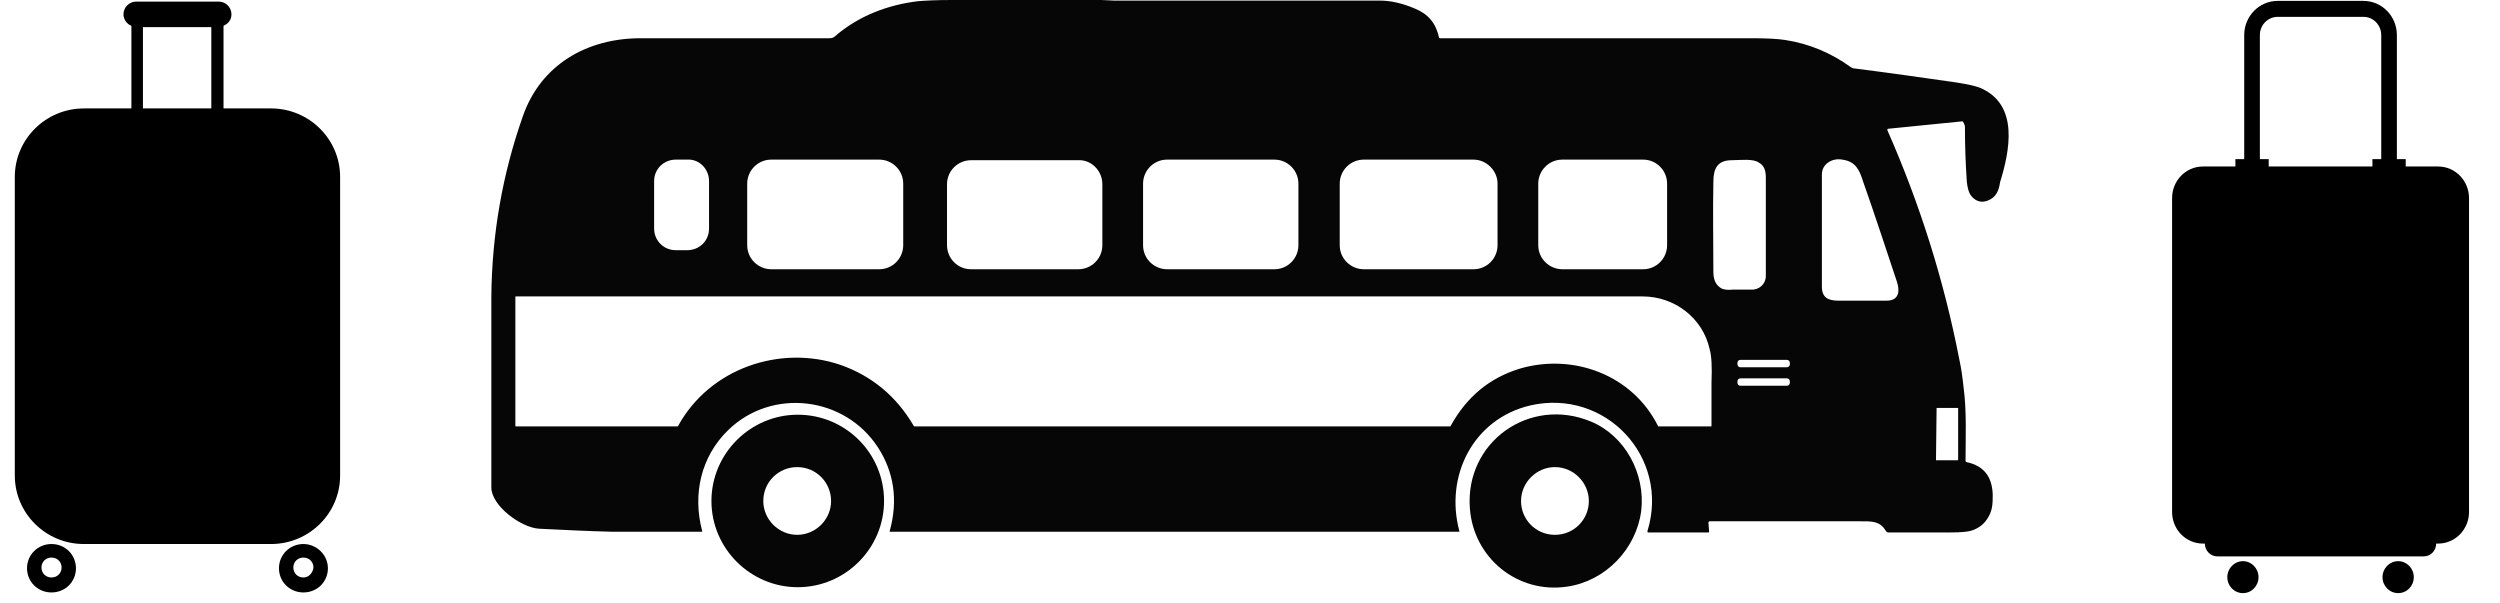 <?xml version="1.0" encoding="UTF-8"?>
<svg xmlns="http://www.w3.org/2000/svg" xmlns:xlink="http://www.w3.org/1999/xlink" width="174" zoomAndPan="magnify" viewBox="0 0 130.5 31.5" height="42" preserveAspectRatio="xMidYMid meet" version="1.0">
  <defs>
    <clipPath id="2f17782a1c">
      <path d="M 0.773 0 L 17.754 0 L 17.754 29 L 0.773 29 Z M 0.773 0 " clip-rule="nonzero"></path>
    </clipPath>
    <clipPath id="60b83880f5">
      <path d="M 14 28 L 17.754 28 L 17.754 31 L 14 31 Z M 14 28 " clip-rule="nonzero"></path>
    </clipPath>
    <clipPath id="f0cefbf6fc">
      <path d="M 113.383 0.047 L 128.883 0.047 L 128.883 29.074 L 113.383 29.074 Z M 113.383 0.047 " clip-rule="nonzero"></path>
    </clipPath>
    <clipPath id="db4e2a8043">
      <path d="M 25.641 0 L 105 0 L 105 28 L 25.641 28 Z M 25.641 0 " clip-rule="nonzero"></path>
    </clipPath>
  </defs>
  <g clip-path="url(#2f17782a1c)">
    <path fill="#000000" d="M 14.148 5.66 L 11.668 5.66 L 11.668 1.344 C 11.93 1.234 12.082 1.012 12.082 0.75 C 12.082 0.379 11.781 0.082 11.406 0.082 L 7.121 0.082 C 6.746 0.082 6.445 0.379 6.445 0.75 C 6.445 1.012 6.633 1.27 6.859 1.344 L 6.859 5.66 L 4.379 5.66 C 2.391 5.66 0.773 7.262 0.773 9.234 L 0.773 24.824 C 0.773 26.797 2.391 28.398 4.379 28.398 L 14.148 28.398 C 16.137 28.398 17.754 26.797 17.754 24.824 L 17.754 9.234 C 17.754 7.262 16.137 5.66 14.148 5.66 Z M 11.031 5.66 L 7.461 5.66 L 7.461 1.418 L 11.031 1.418 Z M 11.031 5.66 " fill-opacity="1" fill-rule="nonzero"></path>
  </g>
  <path fill="#000000" d="M 2.688 28.398 C 1.977 28.398 1.41 28.957 1.41 29.664 C 1.41 30.371 1.977 30.926 2.688 30.926 C 3.402 30.926 3.965 30.371 3.965 29.664 C 3.965 28.957 3.402 28.398 2.688 28.398 Z M 2.688 30.145 C 2.391 30.145 2.164 29.922 2.164 29.625 C 2.164 29.328 2.391 29.105 2.688 29.105 C 2.988 29.105 3.215 29.328 3.215 29.625 C 3.215 29.922 2.988 30.145 2.688 30.145 Z M 2.688 30.145 " fill-opacity="1" fill-rule="nonzero"></path>
  <g clip-path="url(#60b83880f5)">
    <path fill="#000000" d="M 15.84 28.398 C 15.125 28.398 14.562 28.957 14.562 29.664 C 14.562 30.371 15.125 30.926 15.84 30.926 C 16.551 30.926 17.117 30.371 17.117 29.664 C 17.117 28.957 16.516 28.398 15.84 28.398 Z M 15.84 30.145 C 15.539 30.145 15.312 29.922 15.312 29.625 C 15.312 29.328 15.539 29.105 15.84 29.105 C 16.137 29.105 16.363 29.328 16.363 29.625 C 16.328 29.922 16.102 30.145 15.84 30.145 Z M 15.84 30.145 " fill-opacity="1" fill-rule="nonzero"></path>
  </g>
  <g clip-path="url(#f0cefbf6fc)">
    <path fill="#000000" d="M 117.965 1.832 C 117.965 1.305 118.383 0.879 118.895 0.879 L 123.371 0.879 C 123.883 0.879 124.301 1.305 124.301 1.832 L 124.301 8.305 L 123.84 8.305 L 123.84 8.691 L 118.426 8.691 L 118.426 8.305 L 117.965 8.305 Z M 127.27 8.691 L 125.578 8.691 L 125.578 8.305 L 125.117 8.305 L 125.117 1.832 C 125.117 0.844 124.336 0.047 123.371 0.047 L 118.895 0.047 C 117.93 0.047 117.148 0.844 117.148 1.832 L 117.148 8.305 L 116.688 8.305 L 116.688 8.691 L 114.992 8.691 C 114.102 8.691 113.383 9.43 113.383 10.34 L 113.383 26.727 C 113.383 27.637 114.102 28.375 114.992 28.375 L 115.094 28.375 C 115.094 28.746 115.387 29.043 115.746 29.043 L 126.516 29.043 C 126.879 29.043 127.168 28.746 127.168 28.375 L 127.27 28.375 C 128.16 28.375 128.883 27.637 128.883 26.727 L 128.883 10.34 C 128.883 9.43 128.16 8.691 127.27 8.691 " fill-opacity="1" fill-rule="nonzero"></path>
  </g>
  <path fill="#000000" d="M 126 30.129 C 126 30.59 125.637 30.961 125.184 30.961 C 124.734 30.961 124.367 30.59 124.367 30.129 C 124.367 29.668 124.734 29.293 125.184 29.293 C 125.637 29.293 126 29.668 126 30.129 " fill-opacity="1" fill-rule="nonzero"></path>
  <path fill="#000000" d="M 117.895 30.129 C 117.895 30.59 117.531 30.961 117.082 30.961 C 116.629 30.961 116.266 30.59 116.266 30.129 C 116.266 29.668 116.629 29.293 117.082 29.293 C 117.531 29.293 117.895 29.668 117.895 30.129 " fill-opacity="1" fill-rule="nonzero"></path>
  <path fill="#060606" d="M 83.035 22 C 79.848 20.684 76.469 23.062 76.727 26.535 C 76.918 29.141 79.234 31.008 81.809 30.621 C 83.805 30.332 85.414 28.66 85.672 26.664 C 85.898 24.734 84.836 22.742 83.035 22 Z M 81.168 27.918 C 80.168 27.918 79.398 27.117 79.398 26.152 C 79.398 25.188 80.203 24.383 81.168 24.383 C 82.133 24.383 82.938 25.188 82.938 26.152 C 82.938 27.117 82.164 27.918 81.168 27.918 Z M 81.168 27.918 " fill-opacity="1" fill-rule="nonzero"></path>
  <g clip-path="url(#db4e2a8043)">
    <path fill="#060606" d="M 103.469 4.633 C 103.215 4.504 102.762 4.406 102.152 4.309 C 100.383 4.055 98.578 3.797 96.777 3.57 C 96.711 3.57 96.68 3.539 96.617 3.508 C 95.586 2.766 94.457 2.285 93.203 2.09 C 92.816 2.027 92.238 1.996 91.465 1.996 C 87.023 1.996 82.582 1.996 78.141 1.996 C 77.145 1.996 76.18 1.996 75.18 1.996 C 75.148 1.996 75.148 1.996 75.117 1.961 C 74.957 1.223 74.57 0.738 73.859 0.449 C 73.184 0.16 72.574 0.031 72.027 0.031 C 67.391 0.031 62.789 0.031 58.156 0.031 C 57.961 0.031 57.703 0 57.48 0 C 54.871 0 52.266 0 49.66 0 C 48.887 0 48.305 0.031 47.922 0.062 C 46.312 0.258 44.797 0.836 43.543 1.93 C 43.445 1.996 43.352 1.996 43.254 1.996 C 41.578 1.996 39.875 1.996 38.199 1.996 C 36.625 1.996 35.047 1.996 33.438 1.996 C 30.637 1.996 28.223 3.379 27.289 6.078 C 26.227 9.102 25.68 12.223 25.648 15.473 C 25.648 18.785 25.648 22.129 25.648 25.441 C 25.648 26.406 27.195 27.535 28.125 27.598 C 29.414 27.664 30.734 27.727 31.988 27.758 C 33.535 27.758 35.078 27.758 36.625 27.758 C 36.656 27.758 36.656 27.758 36.656 27.727 C 36.141 25.797 36.59 23.836 38.008 22.453 C 40.293 20.23 44.09 20.684 45.828 23.352 C 46.664 24.641 46.891 26.117 46.441 27.727 C 46.441 27.758 46.441 27.758 46.473 27.758 L 76.145 27.758 C 76.18 27.758 76.18 27.758 76.18 27.727 C 75.406 24.863 76.887 21.871 79.879 21.164 C 83.805 20.266 87.184 23.867 85.996 27.727 C 85.996 27.758 85.996 27.793 86.027 27.793 L 89.18 27.793 C 89.215 27.793 89.215 27.758 89.215 27.727 L 89.18 27.277 C 89.18 27.246 89.215 27.211 89.246 27.211 C 91.852 27.211 94.461 27.211 97.035 27.211 C 97.711 27.211 98.129 27.18 98.449 27.727 C 98.48 27.758 98.516 27.793 98.547 27.793 C 99.672 27.793 100.766 27.793 101.863 27.793 C 102.375 27.793 102.73 27.758 102.922 27.695 C 103.309 27.566 103.598 27.34 103.793 26.988 C 104.02 26.602 104.02 26.246 104.02 25.797 C 103.984 24.895 103.566 24.316 102.664 24.125 C 102.633 24.125 102.602 24.094 102.602 24.059 C 102.602 22.805 102.664 21.488 102.504 20.266 C 102.441 19.684 102.375 19.203 102.281 18.785 C 101.477 14.637 100.219 10.648 98.516 6.785 C 98.516 6.754 98.516 6.754 98.547 6.723 L 102.41 6.336 C 102.441 6.336 102.473 6.336 102.473 6.367 C 102.539 6.465 102.57 6.562 102.57 6.625 C 102.57 7.59 102.602 8.523 102.668 9.488 C 102.699 9.777 102.762 10.102 102.957 10.293 C 103.18 10.52 103.438 10.582 103.727 10.484 C 104.18 10.324 104.34 9.973 104.402 9.52 C 104.918 7.848 105.371 5.531 103.469 4.633 Z M 87.023 9.586 L 87.023 12.801 C 87.023 13.477 86.477 14.055 85.77 14.055 L 81.555 14.055 C 80.879 14.055 80.297 13.508 80.297 12.801 L 80.297 9.586 C 80.297 8.91 80.844 8.332 81.555 8.332 L 85.77 8.332 C 86.477 8.332 87.023 8.91 87.023 9.586 Z M 78.172 9.586 L 78.172 12.801 C 78.172 13.477 77.625 14.055 76.918 14.055 L 71.191 14.055 C 70.516 14.055 69.934 13.508 69.934 12.801 L 69.934 9.586 C 69.934 8.91 70.48 8.332 71.191 8.332 L 76.918 8.332 C 77.594 8.332 78.172 8.91 78.172 9.586 Z M 67.777 9.586 L 67.777 12.801 C 67.777 13.477 67.23 14.055 66.523 14.055 L 60.922 14.055 C 60.246 14.055 59.668 13.508 59.668 12.801 L 59.668 9.586 C 59.668 8.91 60.215 8.332 60.922 8.332 L 66.523 8.332 C 67.23 8.332 67.777 8.91 67.777 9.586 Z M 57.543 9.617 L 57.543 12.801 C 57.543 13.508 56.965 14.055 56.289 14.055 L 50.688 14.055 C 49.98 14.055 49.434 13.477 49.434 12.801 L 49.434 9.617 C 49.434 8.91 50.012 8.363 50.688 8.363 L 56.289 8.363 C 56.965 8.332 57.543 8.91 57.543 9.617 Z M 47.148 12.801 C 47.148 13.477 46.602 14.055 45.895 14.055 L 40.262 14.055 C 39.586 14.055 39.004 13.508 39.004 12.801 L 39.004 9.586 C 39.004 8.91 39.551 8.332 40.262 8.332 L 45.895 8.332 C 46.57 8.332 47.148 8.879 47.148 9.586 Z M 37.012 9.457 L 37.012 11.934 C 37.012 12.578 36.496 13.059 35.883 13.059 L 35.273 13.059 C 34.629 13.059 34.145 12.543 34.145 11.934 L 34.145 9.457 C 34.145 8.812 34.66 8.332 35.273 8.332 L 35.883 8.332 C 36.496 8.297 37.012 8.812 37.012 9.457 Z M 89.34 19.977 C 89.34 20.715 89.34 21.488 89.34 22.227 C 89.34 22.258 89.34 22.258 89.309 22.258 L 86.605 22.258 C 86.574 22.258 86.543 22.258 86.543 22.227 C 85.223 19.59 82.164 18.43 79.363 19.234 C 77.754 19.719 76.562 20.715 75.727 22.227 C 75.727 22.258 75.695 22.258 75.664 22.258 L 47.758 22.258 C 47.727 22.258 47.695 22.258 47.695 22.227 C 46.793 20.684 45.508 19.621 43.863 19.043 C 40.711 17.98 37.043 19.234 35.402 22.227 C 35.402 22.258 35.367 22.258 35.336 22.258 L 26.938 22.258 C 26.902 22.258 26.902 22.258 26.902 22.227 L 26.902 15.504 C 26.902 15.473 26.902 15.473 26.938 15.473 C 46.535 15.473 66.137 15.473 85.738 15.473 C 87.41 15.473 88.891 16.598 89.246 18.238 C 89.34 18.559 89.375 19.137 89.34 19.977 Z M 89.855 15.055 C 89.535 14.859 89.438 14.57 89.438 14.184 C 89.438 12.609 89.406 11.066 89.438 9.488 C 89.438 8.781 89.664 8.363 90.402 8.363 C 90.789 8.363 91.531 8.266 91.82 8.492 C 92.109 8.652 92.176 8.941 92.176 9.266 C 92.176 10.969 92.176 12.707 92.176 14.41 C 92.176 14.828 91.82 15.148 91.402 15.117 C 91.078 15.117 90.789 15.117 90.469 15.117 C 90.18 15.148 89.984 15.117 89.855 15.055 Z M 90.695 18.945 C 90.695 18.848 90.758 18.785 90.855 18.785 L 93.27 18.785 C 93.363 18.785 93.43 18.848 93.43 18.945 L 93.43 19.012 C 93.43 19.105 93.363 19.172 93.27 19.172 L 90.855 19.172 C 90.758 19.172 90.695 19.105 90.695 19.012 Z M 93.43 19.977 C 93.43 20.07 93.363 20.137 93.27 20.137 L 90.855 20.137 C 90.758 20.137 90.695 20.07 90.695 19.977 L 90.695 19.91 C 90.695 19.812 90.758 19.75 90.855 19.75 L 93.27 19.75 C 93.363 19.75 93.43 19.812 93.43 19.91 Z M 101.09 21.293 L 102.184 21.293 C 102.215 21.293 102.215 21.293 102.215 21.324 L 102.215 23.996 C 102.215 24.027 102.215 24.027 102.184 24.027 L 101.09 24.027 C 101.059 24.027 101.059 24.027 101.059 23.996 L 101.09 21.293 C 101.059 21.324 101.09 21.293 101.09 21.293 Z M 99.027 14.73 C 99.191 15.246 99.094 15.695 98.48 15.695 C 97.645 15.695 96.809 15.695 95.973 15.695 C 95.426 15.695 95.102 15.535 95.102 14.957 C 95.102 11.965 95.102 10.004 95.102 9.102 C 95.102 8.555 95.648 8.234 96.164 8.332 C 96.871 8.426 97.066 8.879 97.258 9.488 C 97.871 11.227 98.449 12.996 99.027 14.73 Z M 99.027 14.73 " fill-opacity="1" fill-rule="nonzero"></path>
  </g>
  <path fill="#060606" d="M 41.645 21.648 C 39.168 21.648 37.137 23.676 37.137 26.152 C 37.137 28.629 39.168 30.652 41.645 30.652 C 44.121 30.652 46.148 28.629 46.148 26.152 C 46.148 23.641 44.121 21.648 41.645 21.648 Z M 39.844 26.152 C 39.844 25.152 40.648 24.383 41.613 24.383 C 42.609 24.383 43.383 25.188 43.383 26.152 C 43.383 27.117 42.578 27.918 41.613 27.918 C 40.648 27.918 39.844 27.117 39.844 26.152 Z M 39.844 26.152 " fill-opacity="1" fill-rule="nonzero"></path>
</svg>
